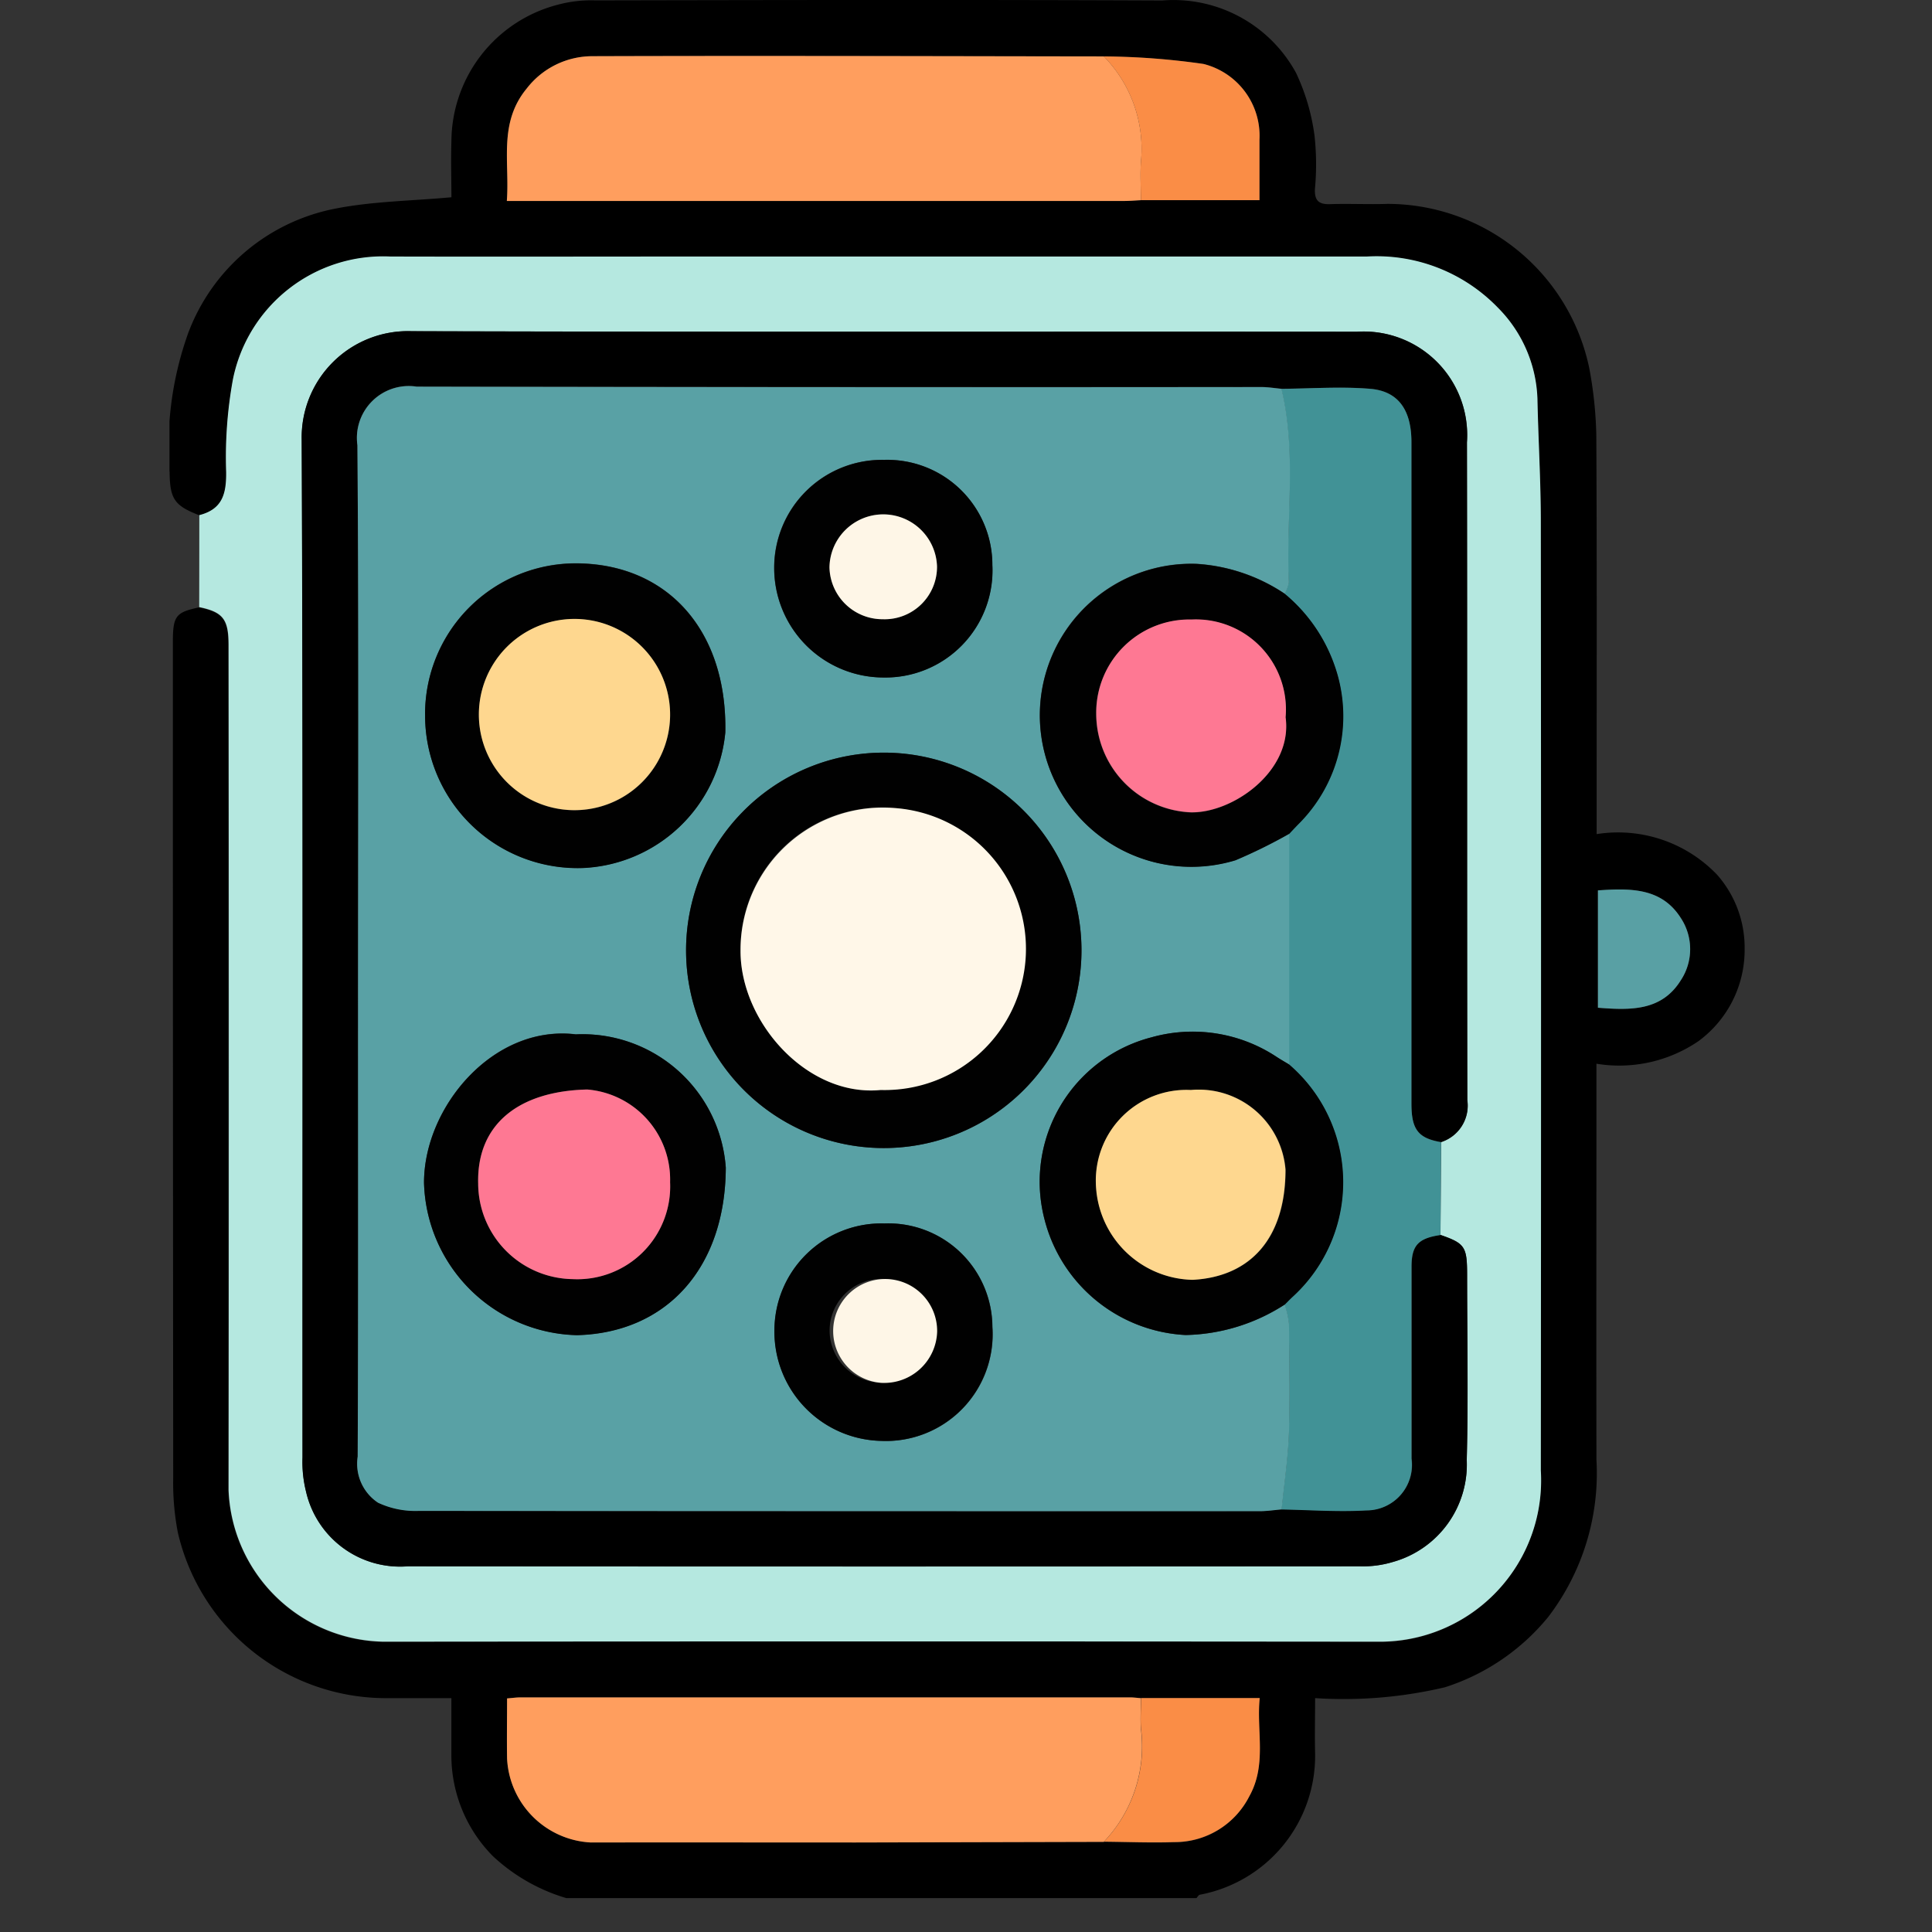 <svg xmlns="http://www.w3.org/2000/svg" xmlns:xlink="http://www.w3.org/1999/xlink" width="57" height="57" viewBox="0 0 57 57"><rect x="0" y="0" width="57" height="57" fill="#333333" stroke="none"/><defs><clipPath id="clip-path"><rect id="Rectangle_58086" data-name="Rectangle 58086" width="46.474" height="56" fill="none"></rect></clipPath></defs><g id="Group_144720" data-name="Group 144720" transform="translate(-293 -2277)"><rect id="Rectangle_57836" data-name="Rectangle 57836" width="57" height="57" transform="translate(293 2277)" fill="#fff" opacity="0"></rect><g id="Group_144726" data-name="Group 144726" transform="translate(298 2277)"><g id="Group_144725" data-name="Group 144725" clip-path="url(#clip-path)"><path id="Path_90716" data-name="Path 90716" d="M.876,15.2c-.729-.28-.862-.481-.872-1.26A9.878,9.878,0,0,1,.556,9.817,5.815,5.815,0,0,1,4.93,6.148c1.086-.209,2.21-.221,3.388-.328,0-.5-.018-1.079,0-1.654A4.184,4.184,0,0,1,11.449.141a3.792,3.792,0,0,1,1.113-.13C18.139,0,23.715-.01,29.291.014a4.121,4.121,0,0,1,3.947,2.138A6.23,6.23,0,0,1,33.782,4a7.783,7.783,0,0,1,.012,1.582c-.013.338.117.452.447.441.564-.019,1.13.011,1.694-.008a6.09,6.09,0,0,1,5.952,4.84,11.979,11.979,0,0,1,.209,1.969c.02,3.717.01,7.435.01,11.153v.632a4.043,4.043,0,0,1,3.555,1.2,3.252,3.252,0,0,1,.811,2.2A3.337,3.337,0,0,1,45.1,30.724a4.145,4.145,0,0,1-3,.659v.642c0,3.681-.006,7.362,0,11.043a6.982,6.982,0,0,1-1.424,4.639,6.483,6.483,0,0,1-3.047,2.073A13,13,0,0,1,33.8,50.1c0,.559-.014,1.1,0,1.641A4.169,4.169,0,0,1,30.4,55.9c-.039.007-.068.066-.1.1H11.708a5.43,5.43,0,0,1-2.162-1.234A4.226,4.226,0,0,1,8.317,51.8c0-.545,0-1.09,0-1.7H6.3A6.306,6.306,0,0,1,.244,45.2,7.783,7.783,0,0,1,.11,43.6Q.1,31.275.1,18.953c0-.78.084-.888.772-1.033.7.146.867.353.867,1.12q0,12.466,0,24.932a4.66,4.66,0,0,0,4.576,4.471q14.708-.035,29.416,0a4.757,4.757,0,0,0,4.723-5.049q.014-14,0-27.994c0-1.214-.073-2.427-.1-3.641a4,4,0,0,0-1.17-2.678,4.978,4.978,0,0,0-3.862-1.505H15.922c-3.135,0-6.27.006-9.4,0a4.519,4.519,0,0,0-4.645,3.623,12.77,12.77,0,0,0-.2,2.732c.013.658-.118,1.1-.792,1.275M28.659,5.906h3.5c0-.622,0-1.2,0-1.78a2.186,2.186,0,0,0-1.65-2.238,21.6,21.6,0,0,0-2.942-.223c-5.026-.006-10.053-.022-15.079-.006a2.447,2.447,0,0,0-1.944.949c-.846,1.019-.5,2.175-.59,3.322H28.169c.163,0,.326-.015.49-.023M27.566,54.341c.691.006,1.383.035,2.074.012A2.467,2.467,0,0,0,31.855,53c.525-.943.208-1.93.308-2.9h-3.5c-.109-.008-.217-.023-.326-.023q-8.991,0-17.981,0c-.121,0-.241.018-.394.03,0,.617-.008,1.2,0,1.777a2.609,2.609,0,0,0,2.469,2.474c2.605,0,5.21,0,7.815,0q3.661,0,7.322-.018M42.144,26.27v3.462c.958.075,1.878.1,2.445-.81a1.668,1.668,0,0,0,0-1.837c-.569-.9-1.489-.88-2.445-.815" transform="translate(0 0)"></path><path id="Path_90717" data-name="Path 90717" d="M6,59.436c.674-.173.8-.617.792-1.275a12.77,12.77,0,0,1,.2-2.732,4.519,4.519,0,0,1,4.645-3.623c3.135.008,6.27,0,9.4,0h19.41a4.977,4.977,0,0,1,3.862,1.505,4,4,0,0,1,1.17,2.677c.025,1.214.1,2.428.1,3.641q.013,14,0,27.994a4.756,4.756,0,0,1-4.723,5.049q-14.708-.014-29.416,0a4.66,4.66,0,0,1-4.576-4.471q.014-12.466,0-24.932c0-.766-.163-.974-.867-1.12Q6,60.8,6,59.436M42.619,80.673l.02-2.74a1.128,1.128,0,0,0,.773-1.236c-.012-6.47,0-12.939-.011-19.408a3.055,3.055,0,0,0-3.247-3.263c-9.294-.008-18.588.012-27.883-.016a3.137,3.137,0,0,0-3.248,3.212c.042,10,.019,20.01.024,30.015a3.613,3.613,0,0,0,.105,1.013,2.847,2.847,0,0,0,3,2.2q14.051.012,28.1,0a3.044,3.044,0,0,0,.963-.128,2.984,2.984,0,0,0,2.177-3.01c.048-1.821.012-3.644.011-5.467,0-.828-.064-.923-.785-1.174" transform="translate(-5.12 -44.238)" fill="#b5e8e0"></path><path id="Path_90718" data-name="Path 90718" d="M85.748,347q-3.661.009-7.322.018c-2.605,0-5.21-.005-7.815,0a2.609,2.609,0,0,1-2.469-2.474c-.009-.58,0-1.16,0-1.776.153-.012.274-.03.394-.03q8.99,0,17.981,0c.109,0,.217.015.326.023,0,.307-.023.616,0,.92a4.079,4.079,0,0,1-1.1,3.322" transform="translate(-58.182 -292.659)" fill="#ff9e5e"></path><path id="Path_90719" data-name="Path 90719" d="M86.826,15.56c-.163.008-.326.023-.49.023H68.119c.088-1.147-.255-2.3.59-3.322a2.447,2.447,0,0,1,1.944-.949c5.026-.016,10.053,0,15.08.006a3.9,3.9,0,0,1,1.1,3.051c-.034.394-.006.793-.006,1.19" transform="translate(-58.166 -9.654)" fill="#ff9e5e"></path><path id="Path_90720" data-name="Path 90720" d="M188.673,347.139a4.079,4.079,0,0,0,1.1-3.322c-.028-.3,0-.613,0-.92h3.5c-.1.974.217,1.962-.308,2.9a2.467,2.467,0,0,1-2.215,1.349c-.69.023-1.382-.006-2.074-.012" transform="translate(-161.107 -292.799)" fill="#fa8d46"></path><path id="Path_90721" data-name="Path 90721" d="M189.769,15.633c0-.4-.028-.8.006-1.19a3.9,3.9,0,0,0-1.1-3.051,21.606,21.606,0,0,1,2.942.223,2.186,2.186,0,0,1,1.65,2.238c0,.579,0,1.158,0,1.78Z" transform="translate(-161.109 -9.728)" fill="#fa8d46"></path><path id="Path_90722" data-name="Path 90722" d="M288.449,179.642c.956-.065,1.876-.081,2.445.815a1.667,1.667,0,0,1,0,1.837c-.567.913-1.487.886-2.445.81Z" transform="translate(-246.305 -153.373)" fill="#59a0a4"></path><path id="Path_90723" data-name="Path 90723" d="M60.307,93.553c.721.251.785.346.786,1.174,0,1.822.037,3.646-.011,5.467A2.984,2.984,0,0,1,58.9,103.2a3.046,3.046,0,0,1-.963.128q-14.051.009-28.1,0a2.847,2.847,0,0,1-3-2.2,3.614,3.614,0,0,1-.105-1.013c-.005-10,.018-20.01-.024-30.015a3.137,3.137,0,0,1,3.248-3.211c9.294.027,18.588.008,27.883.016a3.054,3.054,0,0,1,3.247,3.263c.011,6.469,0,12.939.011,19.408a1.129,1.129,0,0,1-.773,1.236c-.672-.114-.875-.373-.875-1.133q0-9.76,0-19.52c0-.943-.385-1.506-1.221-1.573-.865-.069-1.74,0-2.611,0-.2-.018-.4-.052-.594-.052q-12.46,0-24.921-.012a1.531,1.531,0,0,0-1.749,1.729c.042,5.592.018,11.185.018,16.778,0,4.354.008,8.708-.01,13.061a1.378,1.378,0,0,0,.6,1.358,2.6,2.6,0,0,0,1.2.242q12.406.02,24.811.008c.216,0,.432-.034.649-.052.832.014,1.667.077,2.5.028a1.342,1.342,0,0,0,1.336-1.527c.005-1.889,0-3.778,0-5.667,0-.624.2-.836.854-.931" transform="translate(-22.808 -57.118)"></path><path id="Path_90724" data-name="Path 90724" d="M224.565,78.319c.871-.007,1.746-.073,2.611,0,.837.067,1.221.63,1.221,1.573q0,9.76,0,19.52c0,.76.2,1.019.875,1.133q-.01,1.37-.02,2.74c-.654.095-.853.306-.854.931,0,1.889,0,3.778,0,5.667a1.343,1.343,0,0,1-1.336,1.527c-.828.049-1.663-.014-2.5-.028.075-.754.19-1.506.216-2.262.037-1.074.016-2.15,0-3.226a2.671,2.671,0,0,0-.126-.557c.077-.076.151-.155.23-.228a4.579,4.579,0,0,0-.1-6.852V91.442c.087-.092.172-.185.261-.275a4.492,4.492,0,0,0,1.088-4.659,4.8,4.8,0,0,0-1.48-2.145.966.966,0,0,0,.124-.338c-.09-1.9.236-3.819-.218-5.706" transform="translate(-191.755 -66.847)" fill="#419296"></path><path id="Path_90725" data-name="Path 90725" d="M65.453,91.272v6.814c-.123-.075-.248-.145-.368-.224a4.49,4.49,0,0,0-3.693-.581,4.4,4.4,0,0,0-3.156,5.384,4.537,4.537,0,0,0,4.161,3.4,5.574,5.574,0,0,0,2.923-.9,2.664,2.664,0,0,1,.126.557c.012,1.075.034,2.152,0,3.226-.026.755-.141,1.508-.216,2.262-.216.018-.432.052-.649.052q-12.406,0-24.811-.008a2.6,2.6,0,0,1-1.2-.242,1.378,1.378,0,0,1-.6-1.358c.018-4.354.01-8.708.01-13.062,0-5.592.024-11.185-.018-16.778a1.531,1.531,0,0,1,1.749-1.729q12.46.025,24.921.012c.2,0,.4.034.594.052.455,1.887.128,3.8.218,5.706a.962.962,0,0,1-.124.338,5.258,5.258,0,0,0-2.6-.883,4.47,4.47,0,1,0,1.144,8.744,15.216,15.216,0,0,0,1.586-.782M53.389,88.883a5.833,5.833,0,0,0,.067,11.665,5.833,5.833,0,1,0-.067-11.665m-13.43-1.128a4.5,4.5,0,0,0,4.665,4.527,4.419,4.419,0,0,0,4.192-4c.06-3.014-1.711-4.971-4.389-4.987a4.446,4.446,0,0,0-4.469,4.455m4.437,9.44c-2.434-.287-4.476,2.155-4.468,4.388a4.626,4.626,0,0,0,4.515,4.488c2.639-.07,4.376-1.978,4.388-4.943A4.24,4.24,0,0,0,44.4,97.195m9.1,5.578a3.159,3.159,0,0,0-3.232,3.143,3.221,3.221,0,0,0,3.137,3.272,3.149,3.149,0,0,0,3.293-3.36,3.071,3.071,0,0,0-3.2-3.054M53.5,80.243a3.182,3.182,0,0,0-3.244,3.191,3.229,3.229,0,0,0,3.209,3.229,3.161,3.161,0,0,0,3.227-3.32,3.1,3.1,0,0,0-3.192-3.1" transform="translate(-32.417 -66.677)" fill="#59a1a5"></path><path id="Path_90726" data-name="Path 90726" d="M183.161,121.8a15.272,15.272,0,0,1-1.586.782,4.47,4.47,0,1,1-1.144-8.744,5.256,5.256,0,0,1,2.6.883,4.8,4.8,0,0,1,1.48,2.145,4.492,4.492,0,0,1-1.088,4.66c-.088.09-.174.183-.261.275m-.111-3.44a2.656,2.656,0,0,0-2.771-2.878,2.749,2.749,0,0,0-2.816,2.788,2.916,2.916,0,0,0,2.779,2.9c1.246.033,3.03-1.217,2.807-2.81" transform="translate(-150.125 -97.2)" fill="#010101"></path><path id="Path_90727" data-name="Path 90727" d="M183.04,216.4a5.574,5.574,0,0,1-2.923.9,4.537,4.537,0,0,1-4.161-3.4,4.4,4.4,0,0,1,3.156-5.384,4.49,4.49,0,0,1,3.693.581c.12.079.245.149.368.224a4.579,4.579,0,0,1,.1,6.852c-.079.073-.154.152-.23.228m-2.769-6.33a2.672,2.672,0,0,0-2.8,2.76,2.918,2.918,0,0,0,2.853,2.841c1.712-.089,2.742-1.232,2.741-3.252a2.566,2.566,0,0,0-2.79-2.349" transform="translate(-150.136 -177.913)" fill="#010101"></path><path id="Path_90728" data-name="Path 90728" d="M109.908,151.964a5.833,5.833,0,1,1,.067,11.665,5.833,5.833,0,0,1-.067-11.665m.012,9.952a4.168,4.168,0,1,0-4.136-4.127c-.017,2.111,1.959,4.342,4.136,4.127" transform="translate(-88.936 -129.758)" fill="#010101"></path><path id="Path_90729" data-name="Path 90729" d="M51.575,118.229a4.446,4.446,0,0,1,4.469-4.455c2.677.015,4.449,1.973,4.389,4.987a4.42,4.42,0,0,1-4.192,4,4.5,4.5,0,0,1-4.665-4.527m7.229.017a2.821,2.821,0,0,0-5.642-.03,2.821,2.821,0,1,0,5.642.03" transform="translate(-44.034 -97.151)" fill="#010101"></path><path id="Path_90730" data-name="Path 90730" d="M55.876,208.74a4.24,4.24,0,0,1,4.435,3.933c-.013,2.965-1.75,4.873-4.388,4.943a4.626,4.626,0,0,1-4.515-4.488c-.008-2.233,2.034-4.674,4.468-4.388m2.791,4.361a2.665,2.665,0,0,0-2.444-2.734c-2.011.046-3.264,1.015-3.218,2.774a2.829,2.829,0,0,0,2.789,2.82,2.739,2.739,0,0,0,2.873-2.86" transform="translate(-43.898 -178.223)" fill="#010101"></path><path id="Path_90731" data-name="Path 90731" d="M125.374,246.99a3.071,3.071,0,0,1,3.2,3.054,3.149,3.149,0,0,1-3.293,3.36,3.221,3.221,0,0,1-3.137-3.272,3.159,3.159,0,0,1,3.232-3.143m-.088,4.7a1.532,1.532,0,1,0-1.516-1.525,1.553,1.553,0,0,0,1.516,1.525" transform="translate(-104.297 -210.894)" fill="#010101"></path><path id="Path_90732" data-name="Path 90732" d="M125.372,92.8a3.1,3.1,0,0,1,3.192,3.1,3.161,3.161,0,0,1-3.227,3.32,3.229,3.229,0,0,1-3.209-3.229,3.182,3.182,0,0,1,3.244-3.191m-.042,4.7a1.546,1.546,0,0,0,1.6-1.557,1.587,1.587,0,0,0-3.173.026A1.565,1.565,0,0,0,125.33,97.5" transform="translate(-104.285 -79.231)" fill="#010101"></path><path id="Path_90733" data-name="Path 90733" d="M192.7,127.976c.222,1.593-1.561,2.844-2.807,2.81a2.916,2.916,0,0,1-2.779-2.9,2.749,2.749,0,0,1,2.816-2.788,2.656,2.656,0,0,1,2.771,2.878" transform="translate(-159.771 -106.821)" fill="#fe7893"></path><path id="Path_90734" data-name="Path 90734" d="M189.856,220.105a2.566,2.566,0,0,1,2.79,2.349c0,2.02-1.029,3.163-2.741,3.252a2.918,2.918,0,0,1-2.853-2.841,2.672,2.672,0,0,1,2.8-2.76" transform="translate(-159.721 -187.947)" fill="#fed78f"></path><path id="Path_90735" data-name="Path 90735" d="M119.452,171.41c-2.177.214-4.153-2.017-4.136-4.127a4.2,4.2,0,0,1,4.532-4.192,4.165,4.165,0,0,1-.4,8.319" transform="translate(-98.468 -139.252)" fill="#fff7e8"></path><path id="Path_90736" data-name="Path 90736" d="M68.111,127.953a2.821,2.821,0,1,1-5.642-.03,2.821,2.821,0,0,1,5.642.03" transform="translate(-53.341 -106.857)" fill="#fed78f"></path><path id="Path_90737" data-name="Path 90737" d="M67.992,222.741a2.739,2.739,0,0,1-2.873,2.86,2.829,2.829,0,0,1-2.789-2.82c-.046-1.758,1.207-2.728,3.218-2.774a2.665,2.665,0,0,1,2.444,2.734" transform="translate(-53.222 -187.863)" fill="#fe7893"></path><path id="Path_90738" data-name="Path 90738" d="M134.8,261.342a1.534,1.534,0,1,1,1.656-1.507,1.562,1.562,0,0,1-1.656,1.507" transform="translate(-113.807 -220.544)" fill="#fef6e7"></path><path id="Path_90739" data-name="Path 90739" d="M134.849,107.07a1.565,1.565,0,0,1-1.574-1.531,1.587,1.587,0,0,1,3.173-.026,1.546,1.546,0,0,1-1.6,1.557" transform="translate(-113.803 -88.801)" fill="#fef6e7"></path></g></g></g></svg>